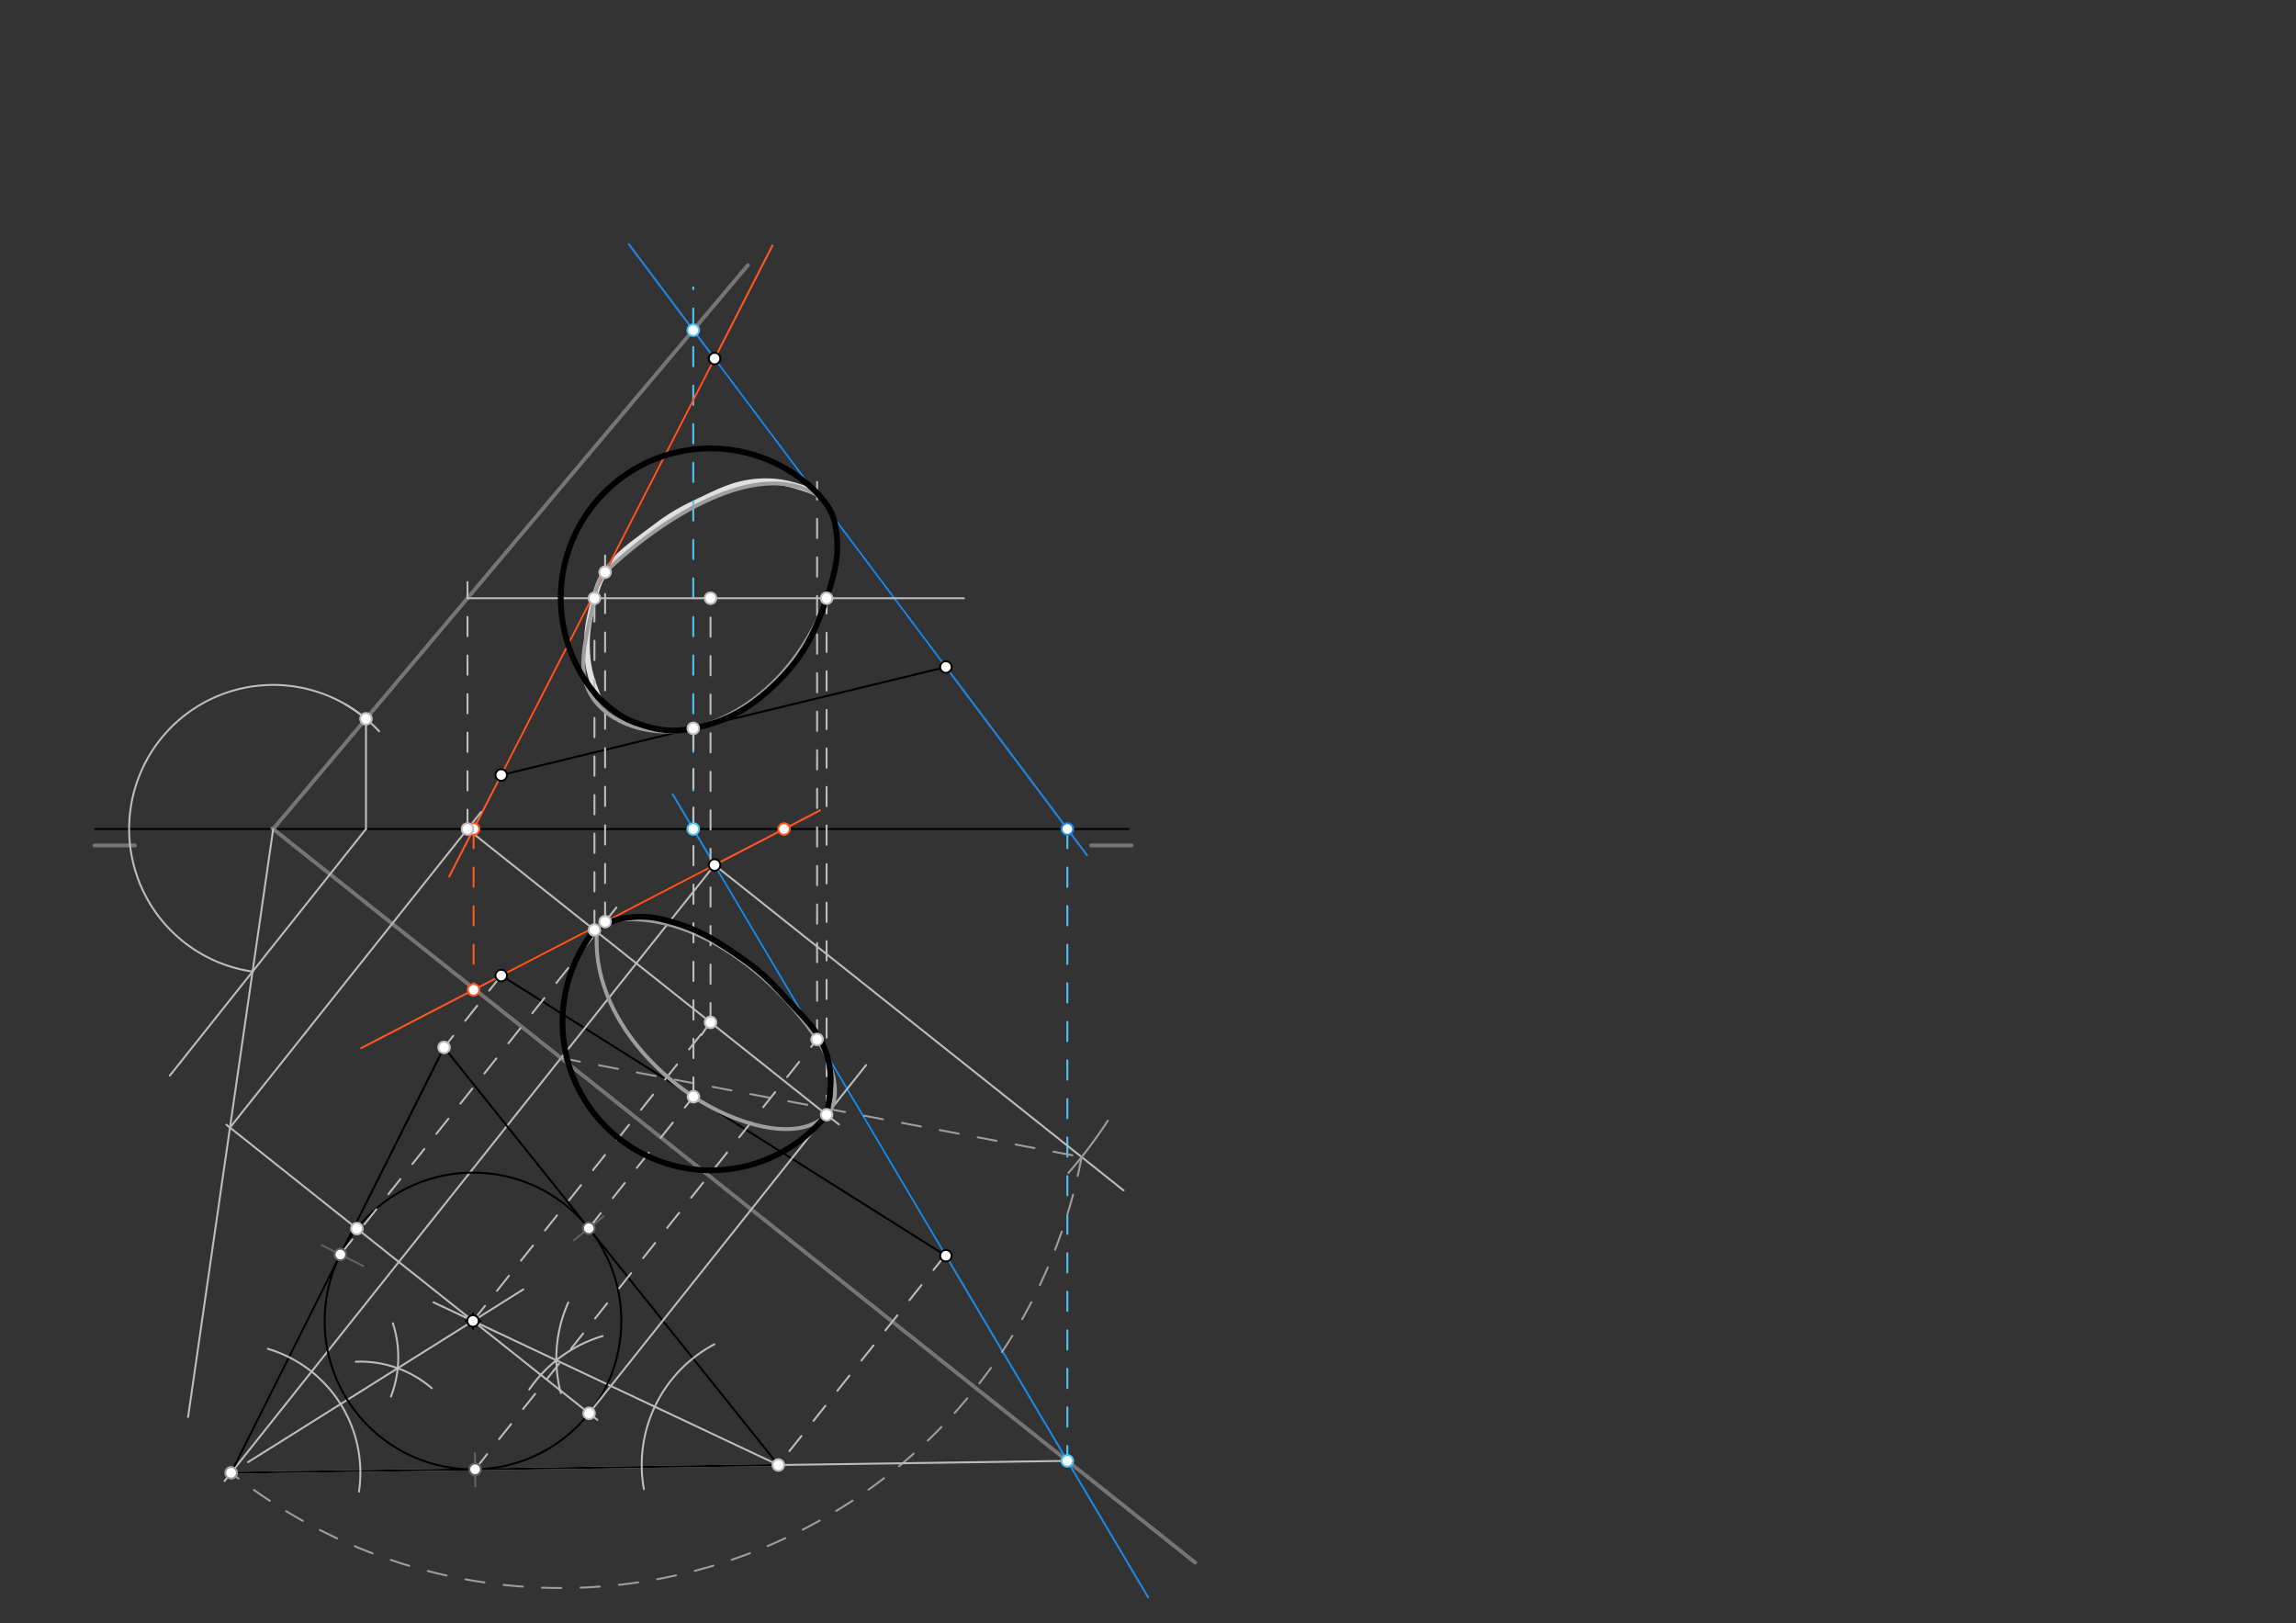<svg xmlns="http://www.w3.org/2000/svg" class="svg--816" height="100%" preserveAspectRatio="xMidYMid meet" viewBox="0 0 1191 842" width="100%"><rect x="0" y="0" width="1191" height="842" fill="#333333" stroke="none"/><defs><marker id="marker-arrow" markerHeight="16" markerUnits="userSpaceOnUse" markerWidth="24" orient="auto-start-reverse" refX="24" refY="4" viewBox="0 0 24 8"><path d="M 0 0 L 24 4 L 0 8 z" stroke="inherit"></path></marker></defs><g class="aux-layer--949"><g class="element--733"><path d="M 423.848 255.688 C 413.01 251.78, 405.211 248.967, 393.714 249.723 C 380.391 250.6, 372.511 255.22, 360 261.152 C 350.527 265.643, 345.532 269.049, 337.143 275.438 C 327.315 282.922, 320.734 286.981, 313.887 296.801 C 310.729 301.331, 309.805 304.819, 308.35 310.275 C 305.469 321.077, 303.924 327.873, 304.571 338.866 C 305.102 347.877, 307.185 353.341, 310.4 361.776" fill="none" stroke="#E0E0E0" stroke-linecap="round" stroke-width="3"></path></g></g><g class="main-layer--75a"><g class="element--733"><line stroke="#000000" stroke-dasharray="none" stroke-linecap="round" stroke-width="1" x1="49.333" x2="585.333" y1="429.979" y2="429.979"></line></g><g class="element--733"><line stroke="#000000" stroke-dasharray="none" stroke-linecap="round" stroke-width="1" x1="260" x2="490.667" y1="401.979" y2="345.979"></line></g><g class="element--733"><line stroke="#000000" stroke-dasharray="none" stroke-linecap="round" stroke-width="1" x1="490.667" x2="370.667" y1="345.979" y2="185.979"></line></g><g class="element--733"><line stroke="#000000" stroke-dasharray="none" stroke-linecap="round" stroke-width="1" x1="370.667" x2="260" y1="185.979" y2="401.979"></line></g><g class="element--733"><line stroke="#000000" stroke-dasharray="none" stroke-linecap="round" stroke-width="1" x1="260" x2="370.667" y1="505.979" y2="448.646"></line></g><g class="element--733"><line stroke="#000000" stroke-dasharray="none" stroke-linecap="round" stroke-width="1" x1="490.667" x2="260" y1="651.312" y2="505.979"></line></g><g class="element--733"><line stroke="#000000" stroke-dasharray="none" stroke-linecap="round" stroke-width="1" x1="370.667" x2="490.667" y1="448.646" y2="651.312"></line></g><g class="element--733"><line stroke="#757575" stroke-dasharray="none" stroke-linecap="round" stroke-width="2" x1="49" x2="70" y1="438.484" y2="438.484"></line></g><g class="element--733"><line stroke="#757575" stroke-dasharray="none" stroke-linecap="round" stroke-width="2" x1="587" x2="566" y1="438.484" y2="438.484"></line></g><g class="element--733"><line stroke="#1E88E5" stroke-dasharray="none" stroke-linecap="round" stroke-width="1" x1="370.667" x2="563.869" y1="185.979" y2="443.582"></line></g><g class="element--733"><line stroke="#1E88E5" stroke-dasharray="none" stroke-linecap="round" stroke-width="1" x1="370.667" x2="326.149" y1="185.979" y2="126.623"></line></g><g class="element--733"><line stroke="#1E88E5" stroke-dasharray="none" stroke-linecap="round" stroke-width="1" x1="490.667" x2="348.947" y1="651.312" y2="411.963"></line></g><g class="element--733"><line stroke="#1E88E5" stroke-dasharray="none" stroke-linecap="round" stroke-width="1" x1="490.169" x2="595.579" y1="650.473" y2="828.497"></line></g><g class="element--733"><line stroke="#4FC3F7" stroke-dasharray="10" stroke-linecap="round" stroke-width="1" x1="553.667" x2="553.667" y1="429.979" y2="758.284"></line></g><g class="element--733"><line stroke="#4FC3F7" stroke-dasharray="10" stroke-linecap="round" stroke-width="1" x1="359.614" x2="359.614" y1="429.979" y2="148.997"></line></g><g class="element--733"><line stroke="#FF5722" stroke-dasharray="none" stroke-linecap="round" stroke-width="1" x1="370.667" x2="233.038" y1="185.979" y2="454.603"></line></g><g class="element--733"><line stroke="#FF5722" stroke-dasharray="none" stroke-linecap="round" stroke-width="1" x1="370.667" x2="400.694" y1="185.979" y2="127.371"></line></g><g class="element--733"><line stroke="#FF5722" stroke-dasharray="none" stroke-linecap="round" stroke-width="1" x1="260" x2="425.309" y1="505.979" y2="420.337"></line></g><g class="element--733"><line stroke="#FF5722" stroke-dasharray="none" stroke-linecap="round" stroke-width="1" x1="261.794" x2="187.394" y1="505.05" y2="543.594"></line></g><g class="element--733"><line stroke="#FF5722" stroke-dasharray="10" stroke-linecap="round" stroke-width="1" x1="245.654" x2="245.654" y1="429.979" y2="514.062"></line></g><g class="element--733"><line stroke="#757575" stroke-dasharray="none" stroke-linecap="round" stroke-width="2" x1="141.276" x2="620" y1="429.632" y2="810.484"></line></g><g class="element--733"><line stroke="#757575" stroke-dasharray="none" stroke-linecap="round" stroke-width="2" x1="141.712" x2="388" y1="429.979" y2="137.484"></line></g><g class="element--733"><line stroke="#BDBDBD" stroke-dasharray="none" stroke-linecap="round" stroke-width="1" x1="370.667" x2="582.834" y1="448.646" y2="617.437"></line></g><g class="element--733"><line stroke="#BDBDBD" stroke-dasharray="none" stroke-linecap="round" stroke-width="1" x1="370.667" x2="116.521" y1="448.646" y2="768.103"></line></g><g class="element--733"><path d="M 574.665 581.253 A 243.311 243.311 0 0 1 554.189 608.394" fill="none" stroke="#9E9E9E" stroke-dasharray="none" stroke-linecap="round" stroke-width="1"></path></g><g class="element--733"><line stroke="#9E9E9E" stroke-dasharray="10" stroke-linecap="round" stroke-width="1" x1="291.019" x2="561.072" y1="548.762" y2="600.124"></line></g><g class="element--733"><path d="M 561.072 600.124 A 274.895 274.895 0 0 1 119.877 763.884" fill="none" stroke="#9E9E9E" stroke-dasharray="10" stroke-linecap="round" stroke-width="1"></path></g><g class="element--733"><line stroke="#BDBDBD" stroke-dasharray="none" stroke-linecap="round" stroke-width="1" x1="553.667" x2="119.877" y1="757.713" y2="763.884"></line></g><g class="element--733"><line stroke="#BDBDBD" stroke-dasharray="10" stroke-linecap="round" stroke-width="1" x1="490.419" x2="402.799" y1="650.894" y2="761.03"></line></g><g class="element--733"><line stroke="#BDBDBD" stroke-dasharray="10" stroke-linecap="round" stroke-width="1" x1="260" x2="224.735" y1="505.979" y2="550.306"></line></g><g class="element--733"><line stroke="#000000" stroke-dasharray="none" stroke-linecap="round" stroke-width="1" x1="230.336" x2="119.877" y1="543.266" y2="763.884"></line></g><g class="element--733"><line stroke="#000000" stroke-dasharray="none" stroke-linecap="round" stroke-width="1" x1="119.877" x2="403.741" y1="763.884" y2="759.845"></line></g><g class="element--733"><line stroke="#000000" stroke-dasharray="none" stroke-linecap="round" stroke-width="1" x1="403.741" x2="230.336" y1="759.845" y2="543.266"></line></g><g class="element--733"><path d="M 186.206 773.718 A 67.054 67.054 0 0 0 138.955 699.601" fill="none" stroke="#BDBDBD" stroke-dasharray="none" stroke-linecap="round" stroke-width="1"></path></g><g class="element--733"><path d="M 334 772.354 A 70.854 70.854 0 0 1 370.545 697.249" fill="none" stroke="#BDBDBD" stroke-dasharray="none" stroke-linecap="round" stroke-width="1"></path></g><g class="element--733"><path d="M 274.514 720.681 A 70.866 70.866 0 0 1 312.59 692.958" fill="none" stroke="#BDBDBD" stroke-dasharray="none" stroke-linecap="round" stroke-width="1"></path></g><g class="element--733"><path d="M 290.922 722.562 A 70.866 70.866 0 0 1 294.779 675.573" fill="none" stroke="#BDBDBD" stroke-dasharray="none" stroke-linecap="round" stroke-width="1"></path></g><g class="element--733"><line stroke="#BDBDBD" stroke-dasharray="none" stroke-linecap="round" stroke-width="1" x1="403.753" x2="288.598" y1="759.851" y2="705.537"></line></g><g class="element--733"><line stroke="#BDBDBD" stroke-dasharray="none" stroke-linecap="round" stroke-width="1" x1="288.598" x2="224.857" y1="705.537" y2="675.474"></line></g><g class="element--733"><path d="M 223.988 720.03 A 56.693 56.693 0 0 0 184.521 706.288" fill="none" stroke="#BDBDBD" stroke-dasharray="none" stroke-linecap="round" stroke-width="1"></path></g><g class="element--733"><path d="M 202.794 724.322 A 56.693 56.693 0 0 0 203.801 686.361" fill="none" stroke="#BDBDBD" stroke-dasharray="none" stroke-linecap="round" stroke-width="1"></path></g><g class="element--733"><line stroke="#BDBDBD" stroke-dasharray="none" stroke-linecap="round" stroke-width="1" x1="128.654" x2="206.3" y1="758.376" y2="709.651"></line></g><g class="element--733"><line stroke="#BDBDBD" stroke-dasharray="none" stroke-linecap="round" stroke-width="1" x1="206.3" x2="271.45" y1="709.651" y2="668.768"></line></g><g class="element--733"><g class="center--a87"><line x1="241.356" y1="685.142" x2="249.356" y2="685.142" stroke="#000000" stroke-width="1" stroke-linecap="round"></line><line x1="245.356" y1="681.142" x2="245.356" y2="689.142" stroke="#000000" stroke-width="1" stroke-linecap="round"></line><circle class="hit--87b" cx="245.356" cy="685.142" r="4" stroke="none" fill="transparent"></circle></g><circle cx="245.356" cy="685.142" fill="none" r="76.949" stroke="#000000" stroke-dasharray="none" stroke-width="1"></circle></g><g class="element--733"><line stroke="#616161" stroke-dasharray="none" stroke-linecap="round" stroke-width="1" x1="313.082" x2="297.803" y1="630.917" y2="643.15"></line></g><g class="element--733"><line stroke="#616161" stroke-dasharray="none" stroke-linecap="round" stroke-width="1" x1="246.577" x2="246.33" y1="770.963" y2="753.624"></line></g><g class="element--733"><line stroke="#616161" stroke-dasharray="none" stroke-linecap="round" stroke-width="1" x1="166.859" x2="188.448" y1="645.84" y2="656.649"></line></g><g class="element--733"><line stroke="#BDBDBD" stroke-dasharray="10" stroke-linecap="round" stroke-width="1" x1="305.424" x2="359.71" y1="637.049" y2="568.812"></line></g><g class="element--733"><line stroke="#BDBDBD" stroke-dasharray="10" stroke-linecap="round" stroke-width="1" x1="176.55" x2="322.485" y1="650.692" y2="467.254"></line></g><g class="element--733"><line stroke="#BDBDBD" stroke-dasharray="10" stroke-linecap="round" stroke-width="1" x1="246.451" x2="423.848" y1="762.083" y2="539.098"></line></g><g class="element--733"><path d="M 196.667 379.344 A 74.726 74.726 0 0 0 179.172 365.321" fill="none" stroke="#BDBDBD" stroke-dasharray="none" stroke-linecap="round" stroke-width="1"></path></g><g class="element--733"><line stroke="#BDBDBD" stroke-dasharray="none" stroke-linecap="round" stroke-width="1" x1="189.843" x2="189.843" y1="372.818" y2="429.979"></line></g><g class="element--733"><line stroke="#BDBDBD" stroke-dasharray="none" stroke-linecap="round" stroke-width="1" x1="189.843" x2="88.087" y1="429.979" y2="557.884"></line></g><g class="element--733"><path d="M 189.843 372.818 A 74.726 74.726 0 1 0 131.192 503.961" fill="none" stroke="#BDBDBD" stroke-dasharray="none" stroke-linecap="round" stroke-width="1"></path></g><g class="element--733"><line stroke="#BDBDBD" stroke-dasharray="none" stroke-linecap="round" stroke-width="1" x1="131.007" x2="141.712" y1="503.935" y2="429.979"></line></g><g class="element--733"><line stroke="#BDBDBD" stroke-dasharray="none" stroke-linecap="round" stroke-width="1" x1="131.007" x2="97.569" y1="503.935" y2="734.948"></line></g><g class="element--733"><line stroke="#BDBDBD" stroke-dasharray="none" stroke-linecap="round" stroke-width="1" x1="245.356" x2="117.402" y1="685.142" y2="583.348"></line></g><g class="element--733"><line stroke="#BDBDBD" stroke-dasharray="none" stroke-linecap="round" stroke-width="1" x1="119.295" x2="249.486" y1="584.853" y2="421.205"></line></g><g class="element--733"><line stroke="#BDBDBD" stroke-dasharray="none" stroke-linecap="round" stroke-width="1" x1="242.505" x2="397.322" y1="429.979" y2="553.145"></line></g><g class="element--733"><line stroke="#BDBDBD" stroke-dasharray="10" stroke-linecap="round" stroke-width="1" x1="245.356" x2="368.567" y1="685.142" y2="530.268"></line></g><g class="element--733"><line stroke="#BDBDBD" stroke-dasharray="none" stroke-linecap="round" stroke-width="1" x1="245.356" x2="309.851" y1="685.142" y2="736.452"></line></g><g class="element--733"><line stroke="#BDBDBD" stroke-dasharray="none" stroke-linecap="round" stroke-width="1" x1="397.322" x2="435.113" y1="553.145" y2="583.209"></line></g><g class="element--733"><line stroke="#BDBDBD" stroke-dasharray="none" stroke-linecap="round" stroke-width="1" x1="305.573" x2="449.252" y1="733.048" y2="552.446"></line></g><g class="element--733"><path d="M 368.567 530.268 A 76.949 76.949 0 0 0 363.923 536.773" fill="none" stroke="#BDBDBD" stroke-dasharray="none" stroke-linecap="round" stroke-width="1"></path></g><g class="element--733"><path d="M 359.71 568.812 C 380.405 582.6, 413.308 593.511, 428.784 578.174 C 437.529 569.509, 431.688 550.685, 423.848 539.098 C 398.815 502.1, 354.952 469.907, 313.887 478.062 C 311.663 478.503, 309.811 481.065, 309.646 483.393 C 307.241 517.228, 330.315 549.229, 359.71 568.812" fill="none" stroke="#9E9E9E" stroke-linecap="round" stroke-width="2"></path></g><g class="element--733"><line stroke="#BDBDBD" stroke-dasharray="10" stroke-linecap="round" stroke-width="1" x1="423.848" x2="423.848" y1="539.098" y2="249.93"></line></g><g class="element--733"><line stroke="#BDBDBD" stroke-dasharray="10" stroke-linecap="round" stroke-width="1" x1="359.71" x2="359.71" y1="568.812" y2="377.795"></line></g><g class="element--733"><line stroke="#BDBDBD" stroke-dasharray="10" stroke-linecap="round" stroke-width="1" x1="313.887" x2="313.887" y1="478.062" y2="282.714"></line></g><g class="element--733"><line stroke="#BDBDBD" stroke-dasharray="10" stroke-linecap="round" stroke-width="1" x1="242.505" x2="242.505" y1="429.979" y2="301.927"></line></g><g class="element--733"><line stroke="#BDBDBD" stroke-dasharray="none" stroke-linecap="round" stroke-width="1" x1="242.505" x2="500" y1="310.275" y2="310.275"></line></g><g class="element--733"><line stroke="#BDBDBD" stroke-dasharray="10" stroke-linecap="round" stroke-width="1" x1="428.784" x2="428.784" y1="578.174" y2="310.275"></line></g><g class="element--733"><line stroke="#BDBDBD" stroke-dasharray="10" stroke-linecap="round" stroke-width="1" x1="308.35" x2="308.35" y1="482.362" y2="310.275"></line></g><g class="element--733"><path d="M 308.35 310.275 C 309.426 304.825, 310.1 300.434, 313.887 296.801 C 344.301 267.631, 393.292 237.508, 423.848 256.888 C 438.01 265.869, 435.405 292.286, 428.784 310.275 C 416.849 342.707, 392.395 369.492, 359.614 377.795 C 341.539 382.374, 319.214 377.598, 308.35 363.213 C 297.559 348.924, 304.439 330.082, 308.35 310.275" fill="none" stroke="#9E9E9E" stroke-linecap="round" stroke-width="2"></path></g><g class="element--733"><path d="M 308.35 482.362 A 76.949 76.949 0 0 0 428.784 578.174" fill="none" stroke="#000000" stroke-dasharray="none" stroke-linecap="round" stroke-width="3"></path></g><g class="element--733"><line stroke="#BDBDBD" stroke-dasharray="10" stroke-linecap="round" stroke-width="1" x1="368.567" x2="368.567" y1="530.268" y2="310.275"></line></g><g class="element--733"><path d="M 310.4 361.776 A 77.69 77.69 0 0 1 424.911 256.786" fill="none" stroke="#000000" stroke-dasharray="none" stroke-linecap="round" stroke-width="3"></path></g><g class="element--733"><path d="M 310.4 361.776 C 316.972 367.772, 321.625 372.017, 330 375.016 C 340.532 378.787, 348.77 379.991, 359.614 377.795 C 377.158 374.243, 388.973 367.453, 402 355.016 C 416.117 341.537, 422.502 329.032, 428.784 310.275 C 433.542 296.072, 436.119 285.256, 433 271.016 C 431.59 264.578, 428.177 260.658, 423.848 255.688" fill="none" stroke="#000000" stroke-linecap="round" stroke-width="3"></path></g><g class="element--733"><path d="M 308.35 482.362 C 314.277 479.144, 318.321 476.948, 325 476.016 C 333.654 474.807, 339.513 475.619, 348 478.016 C 361.975 481.962, 369.791 486.771, 382 495.016 C 393.149 502.545, 398.925 507.996, 408 518.016 C 417.282 528.264, 424.742 534.296, 428.784 546.8 C 432.357 557.85, 430.795 566.737, 428.784 578.174" fill="none" stroke="#000000" stroke-linecap="round" stroke-width="3"></path></g><g class="element--733"><circle cx="260" cy="401.979" r="3" stroke="#000000" stroke-width="1" fill="#ffffff"></circle>}</g><g class="element--733"><circle cx="490.667" cy="345.979" r="3" stroke="#000000" stroke-width="1" fill="#ffffff"></circle>}</g><g class="element--733"><circle cx="370.667" cy="185.979" r="3" stroke="#000000" stroke-width="1" fill="#ffffff"></circle>}</g><g class="element--733"><circle cx="260" cy="505.979" r="3" stroke="#000000" stroke-width="1" fill="#ffffff"></circle>}</g><g class="element--733"><circle cx="370.667" cy="448.646" r="3" stroke="#000000" stroke-width="1" fill="#ffffff"></circle>}</g><g class="element--733"><circle cx="490.667" cy="651.312" r="3" stroke="#000000" stroke-width="1" fill="#ffffff"></circle>}</g><g class="element--733"><circle cx="553.667" cy="429.979" r="3" stroke="#1E88E5" stroke-width="1" fill="#ffffff"></circle>}</g><g class="element--733"><circle cx="553.667" cy="757.713" r="3" stroke="#4FC3F7" stroke-width="1" fill="#ffffff"></circle>}</g><g class="element--733"><circle cx="359.614" cy="429.979" r="3" stroke="#4FC3F7" stroke-width="1" fill="#ffffff"></circle>}</g><g class="element--733"><circle cx="359.614" cy="171.242" r="3" stroke="#4FC3F7" stroke-width="1" fill="#ffffff"></circle>}</g><g class="element--733"><circle cx="406.698" cy="429.979" r="3" stroke="#FF5722" stroke-width="1" fill="#ffffff"></circle>}</g><g class="element--733"><circle cx="245.654" cy="429.979" r="3" stroke="#FF5722" stroke-width="1" fill="#ffffff"></circle>}</g><g class="element--733"><circle cx="245.654" cy="513.411" r="3" stroke="#FF5722" stroke-width="1" fill="#ffffff"></circle>}</g><g class="element--733"><circle cx="119.877" cy="763.884" r="3" stroke="#9E9E9E" stroke-width="1" fill="#ffffff"></circle>}</g><g class="element--733"><circle cx="403.741" cy="759.845" r="3" stroke="#BDBDBD" stroke-width="1" fill="#ffffff"></circle>}</g><g class="element--733"><circle cx="230.336" cy="543.266" r="3" stroke="#BDBDBD" stroke-width="1" fill="#ffffff"></circle>}</g><g class="element--733"><circle cx="245.356" cy="685.142" r="3" stroke="#000000" stroke-width="1" fill="#ffffff"></circle>}</g><g class="element--733"><circle cx="305.424" cy="637.049" r="3" stroke="#616161" stroke-width="1" fill="#ffffff"></circle>}</g><g class="element--733"><circle cx="176.55" cy="650.692" r="3" stroke="#616161" stroke-width="1" fill="#ffffff"></circle>}</g><g class="element--733"><circle cx="246.451" cy="762.083" r="3" stroke="#616161" stroke-width="1" fill="#ffffff"></circle>}</g><g class="element--733"><circle cx="313.887" cy="478.062" r="3" stroke="#BDBDBD" stroke-width="1" fill="#ffffff"></circle>}</g><g class="element--733"><circle cx="423.848" cy="539.098" r="3" stroke="#BDBDBD" stroke-width="1" fill="#ffffff"></circle>}</g><g class="element--733"><circle cx="359.71" cy="568.812" r="3" stroke="#BDBDBD" stroke-width="1" fill="#ffffff"></circle>}</g><g class="element--733"><circle cx="189.843" cy="372.818" r="3" stroke="#BDBDBD" stroke-width="1" fill="#ffffff"></circle>}</g><g class="element--733"><circle cx="242.505" cy="429.979" r="3" stroke="#BDBDBD" stroke-width="1" fill="#ffffff"></circle>}</g><g class="element--733"><circle cx="368.567" cy="530.268" r="3" stroke="#BDBDBD" stroke-width="1" fill="#ffffff"></circle>}</g><g class="element--733"><circle cx="305.573" cy="733.048" r="3" stroke="#BDBDBD" stroke-width="1" fill="#ffffff"></circle>}</g><g class="element--733"><circle cx="428.784" cy="578.174" r="3" stroke="#BDBDBD" stroke-width="1" fill="#ffffff"></circle>}</g><g class="element--733"><circle cx="308.35" cy="482.362" r="3" stroke="#BDBDBD" stroke-width="1" fill="#ffffff"></circle>}</g><g class="element--733"><circle cx="185.139" cy="637.236" r="3" stroke="#BDBDBD" stroke-width="1" fill="#ffffff"></circle>}</g><g class="element--733"><circle cx="359.614" cy="377.795" r="3" stroke="#BDBDBD" stroke-width="1" fill="#ffffff"></circle>}</g><g class="element--733"><circle cx="313.887" cy="296.801" r="3" stroke="#BDBDBD" stroke-width="1" fill="#ffffff"></circle>}</g><g class="element--733"><circle cx="428.784" cy="310.275" r="3" stroke="#BDBDBD" stroke-width="1" fill="#ffffff"></circle>}</g><g class="element--733"><circle cx="308.35" cy="310.275" r="3" stroke="#BDBDBD" stroke-width="1" fill="#ffffff"></circle>}</g><g class="element--733"><circle cx="368.567" cy="310.275" r="3" stroke="#BDBDBD" stroke-width="1" fill="#ffffff"></circle>}</g></g><g class="snaps-layer--ac6"></g><g class="temp-layer--52d"></g></svg>